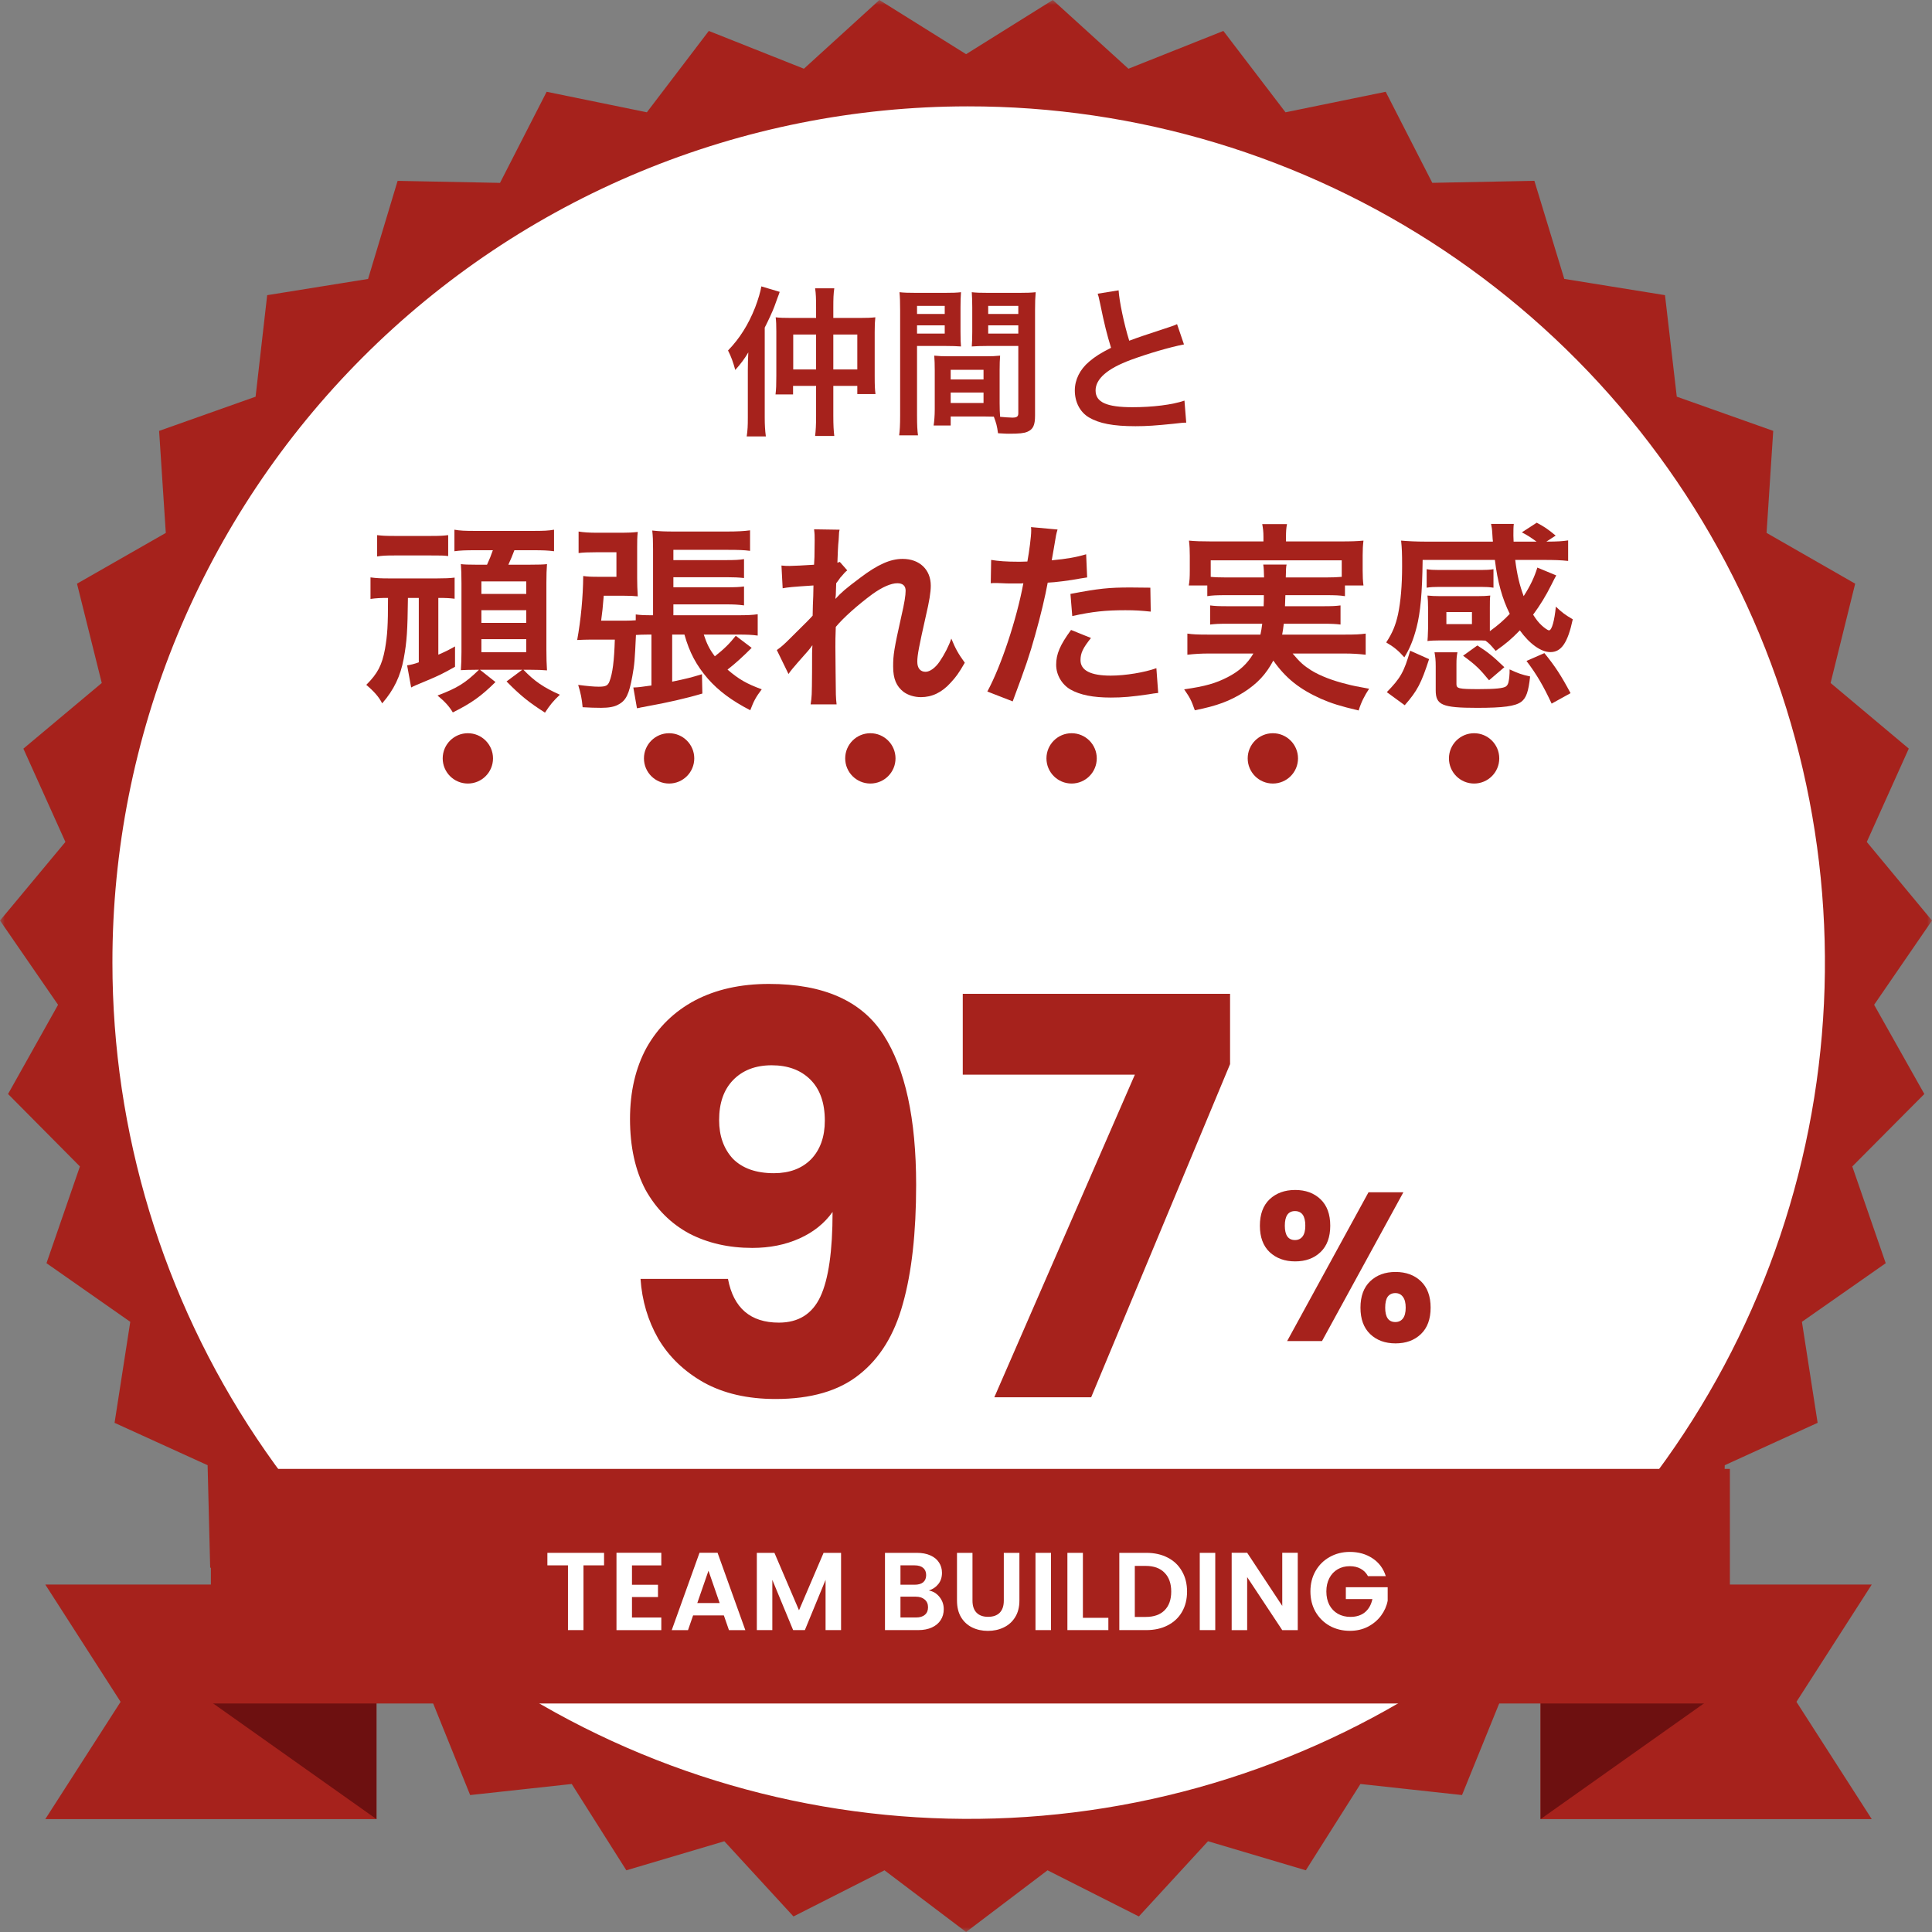 <svg width="192" height="192" viewBox="0 0 192 192" fill="none" xmlns="http://www.w3.org/2000/svg">
<rect x="0" y="0" width="192" height="192" fill="#808080" stroke="none"/>
<g clip-path="url(#clip0_1199_3476)">
<mask id="mask0_1199_3476" style="mask-type:luminance" maskUnits="userSpaceOnUse" x="0" y="0" width="192" height="192">
<path d="M192 0H0V192H192V0Z" fill="white"/>
</mask>
<g mask="url(#mask0_1199_3476)">
<path d="M186.248 99.856L192 91.483L185.519 83.671L189.693 74.395L181.922 67.874L184.365 58.005L175.56 52.959L176.221 42.82L166.636 39.42L165.465 29.332L155.456 27.717L152.485 17.97L142.34 18.17L137.71 9.121L127.752 11.16L121.577 3.075L112.143 6.83L104.627 0L96.009 5.384L87.391 0L79.891 6.83L70.441 3.075L64.284 11.16L54.325 9.121L49.691 18.174L39.514 17.974L36.579 27.721L26.552 29.334L25.4 39.422L15.812 42.822L16.477 52.961L7.652 58.006L10.113 67.875L2.324 74.4L6.5 83.671L0 91.483L5.77 99.856L0.8 108.721L7.942 115.921L4.619 125.535L12.946 131.361L11.385 141.4L20.632 145.612L20.887 155.787L30.727 158.297L32.778 168.252L42.923 168.982L46.723 178.391L56.818 177.291L62.246 185.869L71.985 182.981L78.854 190.455L87.9 185.869L96.009 192L104.103 185.868L113.178 190.454L120.05 182.98L129.771 185.868L135.199 177.29L145.294 178.39L149.113 168.981L159.222 168.251L161.291 158.296L171.131 155.786L171.404 145.611L180.633 141.399L179.074 131.361L187.401 125.535L184.078 115.921L191.238 108.721L186.248 99.856ZM96.009 180.128C79.366 180.147 63.091 175.229 49.244 165.997C35.397 156.764 24.599 143.632 18.216 128.261C11.834 112.89 10.155 95.972 13.39 79.646C16.625 63.321 24.63 48.322 36.392 36.547C48.153 24.771 63.143 16.75 79.465 13.496C95.787 10.242 112.707 11.902 128.085 18.267C143.463 24.631 156.608 35.414 165.856 49.251C175.105 63.088 180.041 79.357 180.041 96C180.032 118.293 171.179 139.672 155.425 155.444C139.67 171.216 118.302 180.094 96.009 180.128Z" fill="#A6221C"/>
<path d="M96.149 10.57C112.984 10.547 129.447 15.518 143.456 24.854C157.465 34.191 168.39 47.472 174.849 63.019C181.307 78.566 183.009 95.679 179.739 112.194C176.469 128.708 168.374 143.881 156.478 155.793C144.582 167.706 129.42 175.822 112.91 179.115C96.4 182.408 79.285 180.729 63.729 174.292C48.173 167.855 34.876 156.948 25.521 142.952C16.166 128.956 11.172 112.499 11.172 95.664C11.164 84.497 13.356 73.438 17.622 63.118C21.889 52.798 28.146 43.42 36.037 35.518C43.928 27.616 53.297 21.346 63.612 17.066C73.926 12.785 84.982 10.578 96.149 10.57Z" fill="white"/>
<path d="M148.06 62.425V62.725C148.84 62.165 149.46 61.625 150.04 61.005C149.3 59.525 148.82 57.825 148.56 55.645H141.38C141.34 58.945 141.16 60.865 140.78 62.345C140.46 63.585 140.08 64.505 139.56 65.325C138.98 64.665 138.52 64.285 137.76 63.845C138.38 62.905 138.7 62.125 138.94 61.025C139.2 59.765 139.34 58.205 139.34 56.245C139.34 54.965 139.32 54.485 139.24 53.725C139.92 53.785 140.76 53.825 141.64 53.825H148.36C148.36 53.745 148.36 53.645 148.34 53.605C148.32 53.405 148.32 53.405 148.3 52.965C148.28 52.585 148.24 52.365 148.18 52.065H150.44C150.4 52.345 150.4 52.785 150.4 53.225C150.4 53.385 150.4 53.445 150.42 53.825H152.7C152.06 53.365 151.78 53.185 151.24 52.905L152.72 51.945C153.5 52.365 153.8 52.565 154.6 53.225L153.68 53.825C154.82 53.825 155.28 53.785 155.84 53.705V55.745C155.1 55.665 154.46 55.645 153.38 55.645H150.58C150.76 57.105 151.02 58.165 151.42 59.245C152.08 58.225 152.5 57.325 152.78 56.405L154.66 57.185C154.46 57.545 154.46 57.545 154.16 58.145C153.64 59.185 153.06 60.145 152.36 61.085C152.66 61.565 152.92 61.885 153.2 62.145C153.48 62.405 153.82 62.645 153.94 62.645C154.22 62.645 154.48 61.685 154.62 60.285C155.2 60.845 155.54 61.105 156.3 61.545C155.8 63.885 155.16 64.805 154.08 64.805C153.14 64.805 152 63.985 151.04 62.645C150.18 63.525 149.74 63.905 148.64 64.685C148.06 64.005 148.02 63.965 147.62 63.665C147.34 63.645 147.18 63.645 146.82 63.645H143.12C142.64 63.645 142.14 63.665 141.86 63.705C141.88 63.565 141.9 63.145 141.92 62.445V60.405C141.92 59.905 141.9 59.505 141.86 59.185C142.24 59.225 142.6 59.245 143.14 59.245H146.82C147.4 59.245 147.72 59.225 148.1 59.185C148.06 59.485 148.06 59.845 148.06 60.385V62.425ZM143.74 60.825V62.025H146.28V60.825H143.74ZM148.42 56.565V58.405C148.02 58.345 147.7 58.325 147.18 58.325H143.02C142.5 58.325 142.14 58.345 141.78 58.405V56.565C142.12 56.625 142.46 56.645 143.02 56.645H147.18C147.72 56.645 148.04 56.625 148.42 56.565ZM140.14 64.665L142.02 65.505C141.24 67.905 140.86 68.645 139.6 70.085L137.82 68.785C139.18 67.385 139.52 66.805 140.14 64.665ZM150.02 66.865V66.665C150.02 66.625 150.02 66.605 150.02 66.525C150.9 66.925 151.22 67.045 152.06 67.225C151.9 68.725 151.68 69.365 151.18 69.745C150.58 70.185 149.4 70.345 146.8 70.345C143.32 70.345 142.68 70.065 142.68 68.605V66.225C142.68 65.605 142.64 65.245 142.56 64.825H144.84C144.76 65.205 144.74 65.505 144.74 65.985V67.985C144.74 68.425 144.96 68.485 146.94 68.485C148.58 68.485 149.42 68.405 149.68 68.205C149.82 68.085 149.9 67.925 149.94 67.645C149.98 67.485 150.02 66.985 150.02 66.865ZM151.7 65.685L153.48 64.905C154.54 66.205 155.14 67.125 156.08 68.885L154.2 69.925C153.4 68.205 152.72 67.025 151.7 65.685ZM149.5 66.305L147.98 67.605C147.08 66.505 146.64 66.065 145.4 65.165L146.82 64.145C147.86 64.805 148.4 65.245 149.5 66.305Z" fill="#A6221C"/>
<path d="M125.6 59.146H121.86C120.94 59.146 120.44 59.166 119.98 59.246V58.186H118.14C118.22 57.726 118.24 57.366 118.24 56.706V55.226C118.24 54.686 118.22 54.246 118.16 53.726C118.8 53.786 119.36 53.806 120.36 53.806H125.56V53.346C125.56 52.846 125.52 52.526 125.44 52.086H127.9C127.82 52.486 127.8 52.846 127.8 53.346V53.806H133.28C134.3 53.806 134.82 53.786 135.5 53.726C135.44 54.226 135.42 54.646 135.42 55.186V56.706C135.42 57.286 135.44 57.726 135.5 58.186H133.66V59.246C133.16 59.166 132.7 59.146 131.76 59.146H127.74C127.72 59.786 127.72 59.786 127.7 60.246H131.44C132.42 60.246 132.74 60.226 133.22 60.166V62.066C132.7 62.006 132.38 61.986 131.44 61.986H127.58C127.52 62.486 127.5 62.646 127.42 63.066H133.66C134.66 63.066 135.16 63.046 135.72 62.966V65.066C135 64.986 134.44 64.946 133.56 64.946H128.46C129.18 65.806 129.56 66.146 130.32 66.626C131.2 67.166 132.44 67.646 133.84 67.986C134.34 68.126 134.96 68.246 136.06 68.446C135.6 69.146 135.28 69.766 135.02 70.606C133.16 70.166 132.34 69.906 131.28 69.446C129.14 68.486 127.78 67.406 126.54 65.646C125.82 67.006 124.96 67.926 123.62 68.786C122.22 69.666 120.96 70.146 118.74 70.586C118.38 69.566 118.26 69.346 117.68 68.506C119.78 68.206 120.82 67.906 122.02 67.286C123.18 66.686 123.96 65.966 124.56 64.946H120.14C119.36 64.946 118.72 64.986 118 65.066V62.966C118.54 63.046 119.02 63.066 120.02 63.066H125.26C125.34 62.686 125.38 62.466 125.44 61.986H122.06C121.1 61.986 120.78 62.006 120.26 62.066V60.166C120.74 60.226 121.08 60.246 122.06 60.246H125.58C125.6 59.686 125.6 59.686 125.6 59.146ZM121.86 57.386H125.62C125.6 56.746 125.6 56.486 125.54 56.106H127.86C127.8 56.346 127.8 56.586 127.78 57.386H131.76C132.52 57.386 132.84 57.366 133.34 57.326V55.686H120.32V57.326C120.68 57.366 121.12 57.386 121.86 57.386Z" fill="#A6221C"/>
<path d="M98.46 57.963L98.5 55.643C99.22 55.763 100.02 55.823 101.18 55.823C101.42 55.823 101.64 55.823 102.1 55.803C102.28 54.843 102.48 53.303 102.48 52.743C102.48 52.663 102.48 52.543 102.46 52.383L105.1 52.623C104.96 53.083 104.96 53.083 104.72 54.543C104.62 55.103 104.6 55.223 104.52 55.683C106 55.543 106.94 55.383 107.94 55.083L108.04 57.383C107.88 57.403 107.88 57.403 107.4 57.483C106.38 57.683 104.78 57.883 104.12 57.903C103.9 59.143 103.4 61.263 102.88 63.083C102.3 65.163 101.96 66.163 100.64 69.703L98.12 68.723C99.5 66.183 101.04 61.523 101.7 57.963C101.56 57.983 101.48 57.983 101.44 57.983H100.28C100.18 57.983 99.98 57.983 99.64 57.963C99.28 57.943 99 57.943 98.84 57.943C98.74 57.943 98.64 57.943 98.46 57.963ZM114.32 58.403L114.36 60.783C113.4 60.683 112.84 60.643 111.84 60.643C109.86 60.643 108.54 60.783 106.56 61.223L106.38 59.023C109.22 58.483 110.18 58.383 112.34 58.383C112.88 58.383 113.06 58.383 114.32 58.403ZM106.44 62.603L108.42 63.403C107.62 64.403 107.38 64.903 107.38 65.603C107.38 66.623 108.38 67.143 110.38 67.143C111.84 67.143 113.76 66.823 114.92 66.403L115.1 68.863C114.74 68.903 114.58 68.923 114.12 69.003C112.46 69.243 111.58 69.323 110.4 69.323C108.62 69.323 107.34 69.063 106.38 68.523C105.52 68.023 104.96 67.063 104.96 66.063C104.96 65.003 105.34 64.103 106.44 62.603Z" fill="#A6221C"/>
<path d="M83.02 59.502H83.04C83.62 58.862 84.04 58.502 85.48 57.422C87.22 56.102 88.48 55.542 89.7 55.542C91.38 55.542 92.5 56.602 92.5 58.202C92.5 58.862 92.36 59.722 92 61.262C91.32 64.282 91.16 65.122 91.16 65.762C91.16 66.402 91.46 66.762 91.98 66.762C92.42 66.762 92.96 66.362 93.38 65.742C93.86 65.042 94.3 64.182 94.54 63.462C94.98 64.522 95.22 64.942 95.88 65.862C95.28 66.902 95 67.282 94.48 67.842C93.6 68.822 92.62 69.282 91.52 69.282C90.86 69.282 90.24 69.082 89.8 68.762C89.08 68.202 88.76 67.462 88.76 66.242C88.76 65.082 88.84 64.542 89.58 61.222C89.88 59.942 90 59.162 90 58.702C90 58.222 89.72 57.962 89.18 57.962C88.54 57.962 87.68 58.342 86.7 59.042C85.24 60.122 83.82 61.382 83.06 62.302C83.02 63.202 83.02 63.762 83.02 64.322C83.02 64.482 83.02 64.482 83.04 66.702C83.06 69.202 83.06 69.262 83.14 70.002H80.56C80.68 69.182 80.68 69.182 80.7 66.822C80.7 64.682 80.7 64.682 80.74 64.142L80.7 64.162C80.52 64.442 80.3 64.702 79.28 65.842C78.84 66.342 78.56 66.682 78.36 66.982L77.2 64.602C77.66 64.282 77.98 63.982 78.5 63.462C80.38 61.602 80.38 61.602 80.76 61.182C80.78 60.222 80.78 60.002 80.82 59.222C80.82 58.762 80.84 58.722 80.84 58.182C78.72 58.322 78.32 58.362 77.78 58.462L77.66 56.202C78.02 56.242 78.2 56.242 78.48 56.242C78.86 56.242 79.96 56.182 80.9 56.122C80.92 55.822 80.92 55.822 80.94 55.362C80.94 54.802 80.96 54.182 80.96 53.722C80.96 53.202 80.96 53.062 80.9 52.602L83.44 52.642C83.38 52.882 83.38 52.922 83.36 53.382C83.36 53.482 83.34 53.742 83.3 54.142C83.28 54.542 83.26 54.702 83.22 55.922C83.24 55.922 83.32 55.882 83.46 55.842L84.2 56.682C84 56.842 83.92 56.922 83.62 57.282C83.52 57.382 83.52 57.382 83.34 57.642C83.26 57.762 83.22 57.802 83.1 57.962L83.06 59.142C83.06 59.142 83.04 59.262 83.02 59.502Z" fill="#A6221C"/>
<path d="M68.02 63.063H66.8V67.743C68.24 67.443 68.64 67.343 69.76 67.003L69.8 68.923C68.2 69.403 66.24 69.843 64.34 70.183C63.96 70.263 63.96 70.263 63.7 70.303C63.48 70.363 63.48 70.363 63.3 70.383L62.94 68.323C63.48 68.303 63.6 68.283 64.74 68.123V63.063H64.4C63.88 63.063 63.54 63.083 63.2 63.103C63.08 65.643 63.06 66.003 62.84 67.203C62.52 68.983 62.22 69.623 61.44 70.023C61.06 70.243 60.5 70.343 59.74 70.343C59.16 70.343 58.56 70.323 57.9 70.283C57.82 69.403 57.72 68.943 57.46 68.063C58.38 68.183 59.02 68.243 59.5 68.243C60.18 68.243 60.4 68.143 60.56 67.743C60.88 66.943 61.04 65.643 61.1 63.563H58.74C58.22 63.563 57.84 63.583 57.36 63.603C57.72 61.623 57.94 59.383 57.96 57.243C58.4 57.303 58.64 57.323 59.62 57.323H61.26V54.883H59.24C58.48 54.883 57.94 54.903 57.5 54.963V52.823C57.98 52.903 58.54 52.943 59.36 52.943H61.84C62.4 52.943 62.86 52.923 63.38 52.863C63.32 53.403 63.32 53.783 63.32 54.403V57.423C63.32 58.023 63.34 58.623 63.38 59.263C62.98 59.223 62.6 59.203 61.96 59.203H60C59.88 60.563 59.88 60.663 59.74 61.683H62.04C62.56 61.683 62.86 61.663 63.18 61.643V61.063C63.62 61.123 64.02 61.143 64.78 61.143H64.9V54.543C64.9 53.743 64.88 53.283 64.82 52.723C65.54 52.803 66.06 52.823 67.04 52.823H72.26C73.24 52.823 73.98 52.783 74.54 52.703V54.743C73.94 54.663 73.38 54.643 72.34 54.643H66.92V55.663H72.18C73 55.663 73.48 55.643 73.94 55.563V57.443C73.38 57.383 72.92 57.363 72.22 57.363H66.92V58.363H72.22C73.1 58.363 73.5 58.343 73.94 58.283V60.163C73.36 60.083 72.9 60.063 72.22 60.063H66.92V61.143H73.34C74.2 61.143 74.76 61.123 75.3 61.043V63.163C74.72 63.083 74.22 63.063 73.4 63.063H69.94C70.24 63.983 70.52 64.543 71.04 65.223C71.96 64.503 72.52 63.943 73.12 63.183L74.7 64.383C73.84 65.243 73.1 65.923 72.3 66.543C73.42 67.503 74.18 67.943 75.7 68.503C75.1 69.303 74.92 69.643 74.56 70.583C72.7 69.623 71.4 68.643 70.36 67.463C69.2 66.123 68.52 64.843 68.02 63.063Z" fill="#A6221C"/>
<path d="M41.62 59.421H40.54C40.5 62.661 40.44 63.741 40.12 65.461C39.8 67.181 39.16 68.541 37.98 69.901C37.66 69.261 37.16 68.701 36.4 68.061C37.54 66.921 37.96 66.101 38.26 64.501C38.5 63.101 38.56 62.201 38.56 59.421C37.82 59.421 37.4 59.441 36.82 59.521V57.381C37.42 57.461 37.86 57.481 38.7 57.481H43.42C44.22 57.481 44.7 57.461 45.18 57.401V59.501C44.64 59.441 44.4 59.421 43.56 59.421V65.061C44.26 64.761 44.54 64.621 45.22 64.241V66.261C44.02 66.941 43.56 67.161 42.46 67.621C41.22 68.141 41.2 68.141 40.86 68.321L40.46 66.121C40.78 66.081 41.18 65.981 41.62 65.821V59.421ZM48.98 54.681H47.28C46.26 54.681 45.72 54.701 45.16 54.781V52.641C45.72 52.741 46.2 52.761 47.28 52.761H52.9C54 52.761 54.52 52.741 55.06 52.641V54.781C54.46 54.701 53.96 54.681 52.9 54.681H51.12C50.94 55.161 50.76 55.601 50.52 56.121H52.46C53.52 56.121 54.06 56.101 54.36 56.061C54.32 56.581 54.3 57.141 54.3 57.901V64.561C54.3 65.381 54.32 66.001 54.36 66.621C53.94 66.581 53.34 66.561 52.7 66.561H52.02C53.1 67.681 53.98 68.301 55.64 69.041C54.96 69.681 54.66 70.061 54.16 70.821C52.54 69.781 51.74 69.141 50.34 67.721L51.9 66.561H47.7L49.24 67.781C47.78 69.221 46.84 69.881 45 70.801C44.64 70.181 44.16 69.681 43.48 69.121C45.48 68.361 46.24 67.881 47.6 66.561H47.34C46.68 66.561 46.16 66.581 45.8 66.601C45.84 66.041 45.86 65.421 45.86 64.781V57.961C45.86 57.021 45.84 56.641 45.8 56.061C46.1 56.101 46.54 56.121 47.44 56.121H48.4C48.64 55.601 48.8 55.201 48.98 54.681ZM47.84 57.781V59.021H52.3V57.781H47.84ZM47.84 60.641V61.901H52.3V60.641H47.84ZM47.84 63.521V64.821H52.3V63.521H47.84ZM37.48 55.301V53.181C38 53.241 38.28 53.261 39.22 53.261H42.82C43.76 53.261 44.02 53.241 44.54 53.181V55.261C44.1 55.201 43.84 55.201 42.82 55.201H39.22C38.3 55.201 37.98 55.221 37.48 55.301Z" fill="#A6221C"/>
<path d="M109.086 29.188L111.166 28.852C111.23 29.924 111.71 32.228 112.222 33.86C113.262 33.476 113.262 33.476 116.366 32.452C116.654 32.356 116.734 32.324 116.974 32.212L117.662 34.228C116.27 34.5 114.174 35.108 112.382 35.764C110.046 36.628 108.878 37.652 108.878 38.804C108.878 39.972 109.966 40.468 112.542 40.468C114.542 40.468 116.51 40.228 117.71 39.812L117.886 42.004C117.534 42.004 117.454 42.02 116.59 42.116C114.862 42.292 113.966 42.356 112.846 42.356C110.622 42.356 109.23 42.084 108.206 41.476C107.326 40.948 106.814 39.956 106.814 38.804C106.814 37.732 107.326 36.708 108.238 35.94C108.862 35.412 109.374 35.092 110.414 34.564C110.014 33.268 109.742 32.196 109.342 30.228C109.182 29.46 109.166 29.428 109.086 29.188Z" fill="#A6221C"/>
<path d="M99.342 36.783V40.031C99.342 40.639 99.358 41.007 99.39 41.423C99.742 41.455 100.318 41.503 100.606 41.503C101.054 41.503 101.198 41.391 101.198 41.071V34.383H98.046C97.486 34.383 96.974 34.399 96.574 34.431C96.606 33.967 96.622 33.663 96.622 32.975V30.527C96.622 29.983 96.606 29.535 96.574 29.039C97.006 29.087 97.39 29.103 98.206 29.103H101.278C102.078 29.103 102.478 29.087 102.926 29.039C102.878 29.615 102.862 30.015 102.862 30.815V41.295C102.862 42.255 102.67 42.671 102.094 42.911C101.758 43.055 101.278 43.103 100.286 43.103C100.062 43.103 99.998 43.103 99.182 43.055C99.086 42.335 99.006 42.047 98.766 41.407C98.302 41.391 97.998 41.391 97.87 41.391H94.478V42.287H92.782C92.846 41.903 92.894 41.263 92.894 40.687V36.783C92.894 36.223 92.878 35.775 92.846 35.343C93.31 35.391 93.678 35.407 94.334 35.407H97.902C98.574 35.407 98.926 35.391 99.39 35.343C99.358 35.759 99.342 36.159 99.342 36.783ZM98.206 30.399V31.199H101.198V30.399H98.206ZM98.206 32.335V33.151H101.198V32.335H98.206ZM94.478 36.751V37.711H97.742V36.751H94.478ZM94.478 39.007V40.047H97.742V39.007H94.478ZM91.134 34.383V41.295C91.134 42.255 91.166 42.831 91.23 43.263H89.358C89.422 42.783 89.454 42.271 89.454 41.279V30.831C89.454 29.999 89.438 29.551 89.39 29.039C89.838 29.087 90.254 29.103 91.038 29.103H93.87C94.702 29.103 95.07 29.087 95.502 29.039C95.47 29.551 95.454 29.903 95.454 30.527V32.975C95.454 33.711 95.47 34.079 95.502 34.431C95.086 34.399 94.59 34.383 94.03 34.383H91.134ZM91.134 30.399V31.199H93.886V30.399H91.134ZM91.134 32.335V33.151H93.886V32.335H91.134Z" fill="#A6221C"/>
<path d="M81.102 31.597V30.557C81.102 29.677 81.086 29.197 81.006 28.653H82.91C82.83 29.213 82.814 29.645 82.814 30.557V31.597H85.47C86.142 31.597 86.558 31.581 86.99 31.533C86.942 31.965 86.926 32.317 86.926 32.989V37.357C86.926 38.301 86.942 38.701 87.006 39.165H85.198V38.349H82.814V41.309C82.814 42.269 82.846 42.797 82.91 43.325H81.006C81.07 42.781 81.102 42.253 81.102 41.325V38.349H78.814V39.197H77.07C77.134 38.685 77.15 38.253 77.15 37.357V32.925C77.15 32.301 77.134 31.917 77.086 31.533C77.47 31.581 77.886 31.597 78.622 31.597H81.102ZM81.102 33.245H78.83V36.717H81.102V33.245ZM82.814 36.717H85.198V33.245H82.814V36.717ZM74.318 41.501V36.797C74.318 36.253 74.334 35.645 74.366 35.021C73.998 35.645 73.63 36.141 73.07 36.765C72.862 36.013 72.67 35.453 72.35 34.829C73.502 33.645 74.366 32.269 75.038 30.573C75.358 29.741 75.582 28.957 75.662 28.461L77.486 29.005C77.454 29.117 77.326 29.453 77.294 29.533C77.214 29.741 77.214 29.741 76.958 30.461C76.766 30.973 76.35 31.869 75.998 32.557V41.517C75.998 42.221 76.03 42.765 76.11 43.373H74.206C74.302 42.733 74.318 42.317 74.318 41.501Z" fill="#A6221C"/>
<path d="M46.495 77.867C47.876 77.867 48.995 76.748 48.995 75.367C48.995 73.987 47.876 72.867 46.495 72.867C45.114 72.867 43.995 73.987 43.995 75.367C43.995 76.748 45.114 77.867 46.495 77.867Z" fill="#A6221C"/>
<path d="M66.495 77.867C67.876 77.867 68.995 76.748 68.995 75.367C68.995 73.987 67.876 72.867 66.495 72.867C65.114 72.867 63.995 73.987 63.995 75.367C63.995 76.748 65.114 77.867 66.495 77.867Z" fill="#A6221C"/>
<path d="M86.495 77.867C87.876 77.867 88.995 76.748 88.995 75.367C88.995 73.987 87.876 72.867 86.495 72.867C85.114 72.867 83.995 73.987 83.995 75.367C83.995 76.748 85.114 77.867 86.495 77.867Z" fill="#A6221C"/>
<path d="M106.495 77.867C107.876 77.867 108.995 76.748 108.995 75.367C108.995 73.987 107.876 72.867 106.495 72.867C105.114 72.867 103.995 73.987 103.995 75.367C103.995 76.748 105.114 77.867 106.495 77.867Z" fill="#A6221C"/>
<path d="M126.495 77.867C127.876 77.867 128.995 76.748 128.995 75.367C128.995 73.987 127.876 72.867 126.495 72.867C125.114 72.867 123.995 73.987 123.995 75.367C123.995 76.748 125.114 77.867 126.495 77.867Z" fill="#A6221C"/>
<path d="M146.495 77.867C147.876 77.867 148.995 76.748 148.995 75.367C148.995 73.987 147.876 72.867 146.495 72.867C145.114 72.867 143.995 73.987 143.995 75.367C143.995 76.748 145.114 77.867 146.495 77.867Z" fill="#A6221C"/>
<path d="M122.243 105.751L108.438 138.861H98.813L112.783 106.796H95.678V98.766H122.243V105.751Z" fill="#A6221C"/>
<path d="M72.345 127.096C72.895 129.993 74.582 131.441 77.405 131.441C79.349 131.441 80.724 130.58 81.53 128.856C82.337 127.133 82.74 124.328 82.74 120.441C81.934 121.578 80.834 122.458 79.44 123.081C78.047 123.705 76.489 124.016 74.765 124.016C72.419 124.016 70.329 123.54 68.495 122.586C66.662 121.596 65.214 120.148 64.15 118.241C63.124 116.298 62.61 113.951 62.61 111.201C62.61 108.488 63.16 106.123 64.26 104.106C65.397 102.09 66.992 100.531 69.045 99.431C71.135 98.331 73.592 97.781 76.415 97.781C81.842 97.781 85.637 99.468 87.8 102.841C89.964 106.215 91.045 111.183 91.045 117.746C91.045 122.513 90.605 126.455 89.725 129.571C88.882 132.651 87.434 134.998 85.38 136.611C83.364 138.225 80.595 139.031 77.075 139.031C74.289 139.031 71.905 138.481 69.925 137.381C67.982 136.281 66.479 134.833 65.415 133.036C64.389 131.24 63.802 129.26 63.655 127.096H72.345ZM76.91 116.591C78.45 116.591 79.679 116.133 80.595 115.216C81.512 114.263 81.97 112.98 81.97 111.366C81.97 109.606 81.494 108.25 80.54 107.296C79.587 106.343 78.304 105.866 76.69 105.866C75.077 105.866 73.794 106.361 72.84 107.351C71.924 108.305 71.465 109.625 71.465 111.311C71.465 112.888 71.924 114.171 72.84 115.161C73.794 116.115 75.15 116.591 76.91 116.591Z" fill="#A6221C"/>
<path d="M125.206 121.807C125.206 120.673 125.528 119.798 126.172 119.182C126.83 118.566 127.677 118.258 128.713 118.258C129.749 118.258 130.589 118.566 131.233 119.182C131.877 119.798 132.199 120.673 132.199 121.807C132.199 122.941 131.877 123.816 131.233 124.432C130.589 125.048 129.749 125.356 128.713 125.356C127.677 125.356 126.83 125.048 126.172 124.432C125.528 123.816 125.206 122.941 125.206 121.807ZM139.465 118.489L131.38 133.273H127.915L136 118.489H139.465ZM128.692 120.358C128.02 120.358 127.684 120.841 127.684 121.807C127.684 122.759 128.02 123.235 128.692 123.235C129.014 123.235 129.266 123.116 129.448 122.878C129.63 122.64 129.721 122.283 129.721 121.807C129.721 120.841 129.378 120.358 128.692 120.358ZM135.202 129.955C135.202 128.821 135.524 127.946 136.168 127.33C136.812 126.714 137.652 126.406 138.688 126.406C139.724 126.406 140.564 126.714 141.208 127.33C141.852 127.946 142.174 128.821 142.174 129.955C142.174 131.089 141.852 131.964 141.208 132.58C140.564 133.196 139.724 133.504 138.688 133.504C137.652 133.504 136.812 133.196 136.168 132.58C135.524 131.964 135.202 131.089 135.202 129.955ZM138.667 128.506C138.345 128.506 138.093 128.625 137.911 128.863C137.743 129.101 137.659 129.465 137.659 129.955C137.659 130.907 137.995 131.383 138.667 131.383C138.989 131.383 139.241 131.264 139.423 131.026C139.605 130.788 139.696 130.431 139.696 129.955C139.696 129.479 139.605 129.122 139.423 128.884C139.241 128.632 138.989 128.506 138.667 128.506Z" fill="#A6221C"/>
<path d="M4.5 157.469L11.985 169.126L4.5 180.783H37.414V157.469H4.5Z" fill="#A6221C"/>
<path d="M20.957 169.125L37.414 180.782V169.125H20.957Z" fill="#6D1010"/>
<path d="M186.014 157.469L178.529 169.126L186.014 180.783H153.1V157.469H186.014Z" fill="#A6221C"/>
<path d="M169.557 169.125L153.1 180.782V169.125H169.557Z" fill="#6D1010"/>
<path d="M171.915 145.977H20.957V169.291H171.915V145.977Z" fill="#A6221C"/>
<path d="M135.948 156.636C135.772 156.313 135.53 156.067 135.222 155.899C134.914 155.73 134.554 155.646 134.144 155.646C133.689 155.646 133.286 155.748 132.934 155.954C132.582 156.159 132.307 156.452 132.109 156.834C131.911 157.215 131.812 157.655 131.812 158.154C131.812 158.667 131.911 159.114 132.109 159.496C132.314 159.877 132.596 160.17 132.956 160.376C133.315 160.581 133.733 160.684 134.21 160.684C134.796 160.684 135.277 160.53 135.651 160.222C136.025 159.906 136.27 159.47 136.388 158.913H133.748V157.736H137.906V159.078C137.803 159.613 137.583 160.108 137.246 160.563C136.908 161.017 136.472 161.384 135.937 161.663C135.409 161.934 134.815 162.07 134.155 162.07C133.414 162.07 132.743 161.905 132.142 161.575C131.548 161.237 131.078 160.772 130.734 160.178C130.396 159.584 130.228 158.909 130.228 158.154C130.228 157.398 130.396 156.724 130.734 156.13C131.078 155.528 131.548 155.063 132.142 154.733C132.743 154.395 133.41 154.227 134.144 154.227C135.009 154.227 135.761 154.439 136.399 154.865C137.037 155.283 137.477 155.873 137.719 156.636H135.948Z" fill="white"/>
<path d="M128.969 162.002H127.429L123.942 156.733V162.002H122.402V154.312H123.942L127.429 159.593V154.312H128.969V162.002Z" fill="white"/>
<path d="M120.771 154.32V161.998H119.231V154.32H120.771Z" fill="white"/>
<path d="M113.92 154.32C114.727 154.32 115.435 154.478 116.043 154.793C116.659 155.109 117.132 155.56 117.462 156.146C117.8 156.726 117.968 157.4 117.968 158.17C117.968 158.94 117.8 159.615 117.462 160.194C117.132 160.766 116.659 161.21 116.043 161.525C115.435 161.841 114.727 161.998 113.92 161.998H111.236V154.32H113.92ZM113.865 160.689C114.672 160.689 115.295 160.469 115.735 160.029C116.175 159.589 116.395 158.97 116.395 158.17C116.395 157.371 116.175 156.748 115.735 156.3C115.295 155.846 114.672 155.618 113.865 155.618H112.776V160.689H113.865Z" fill="white"/>
<path d="M107.617 160.777H110.147V161.998H106.077V154.32H107.617V160.777Z" fill="white"/>
<path d="M104.446 154.32V161.998H102.906V154.32H104.446Z" fill="white"/>
<path d="M96.644 154.32V159.072C96.644 159.593 96.78 159.993 97.052 160.271C97.323 160.543 97.704 160.678 98.195 160.678C98.694 160.678 99.079 160.543 99.35 160.271C99.622 159.993 99.757 159.593 99.757 159.072V154.32H101.308V159.061C101.308 159.714 101.165 160.268 100.879 160.722C100.601 161.17 100.223 161.507 99.746 161.734C99.277 161.962 98.753 162.075 98.174 162.075C97.602 162.075 97.081 161.962 96.612 161.734C96.15 161.507 95.783 161.17 95.511 160.722C95.24 160.268 95.105 159.714 95.105 159.061V154.32H96.644Z" fill="white"/>
<path d="M92.304 158.06C92.737 158.141 93.093 158.357 93.371 158.709C93.65 159.061 93.789 159.465 93.789 159.919C93.789 160.33 93.687 160.693 93.481 161.008C93.283 161.316 92.994 161.558 92.612 161.734C92.231 161.91 91.78 161.998 91.259 161.998H87.948V154.32H91.116C91.637 154.32 92.084 154.405 92.458 154.573C92.84 154.742 93.126 154.977 93.316 155.277C93.514 155.578 93.613 155.919 93.613 156.3C93.613 156.748 93.492 157.122 93.25 157.422C93.016 157.723 92.7 157.936 92.304 158.06ZM89.488 157.488H90.896C91.263 157.488 91.545 157.408 91.743 157.246C91.941 157.078 92.04 156.839 92.04 156.531C92.04 156.223 91.941 155.985 91.743 155.816C91.545 155.648 91.263 155.563 90.896 155.563H89.488V157.488ZM91.039 160.744C91.413 160.744 91.703 160.656 91.908 160.48C92.121 160.304 92.227 160.055 92.227 159.732C92.227 159.402 92.117 159.146 91.897 158.962C91.677 158.772 91.38 158.676 91.006 158.676H89.488V160.744H91.039Z" fill="white"/>
<path d="M83.584 154.32V161.998H82.044V157.004L79.987 161.998H78.821L76.753 157.004V161.998H75.213V154.32H76.962L79.404 160.029L81.846 154.32H83.584Z" fill="white"/>
<path d="M71.937 160.539H68.879L68.373 162.002H66.756L69.517 154.312H71.31L74.071 162.002H72.443L71.937 160.539ZM71.519 159.307L70.408 156.095L69.297 159.307H71.519Z" fill="white"/>
<path d="M62.805 155.567V157.492H65.39V158.713H62.805V160.748H65.72V162.002H61.265V154.312H65.72V155.567H62.805Z" fill="white"/>
<path d="M60.031 154.32V155.563H57.985V161.998H56.445V155.563H54.399V154.32H60.031Z" fill="white"/>
</g>
</g>
<defs>
<clipPath id="clip0_1199_3476">
<rect width="192" height="192" fill="white"/>
</clipPath>
</defs>
</svg>

